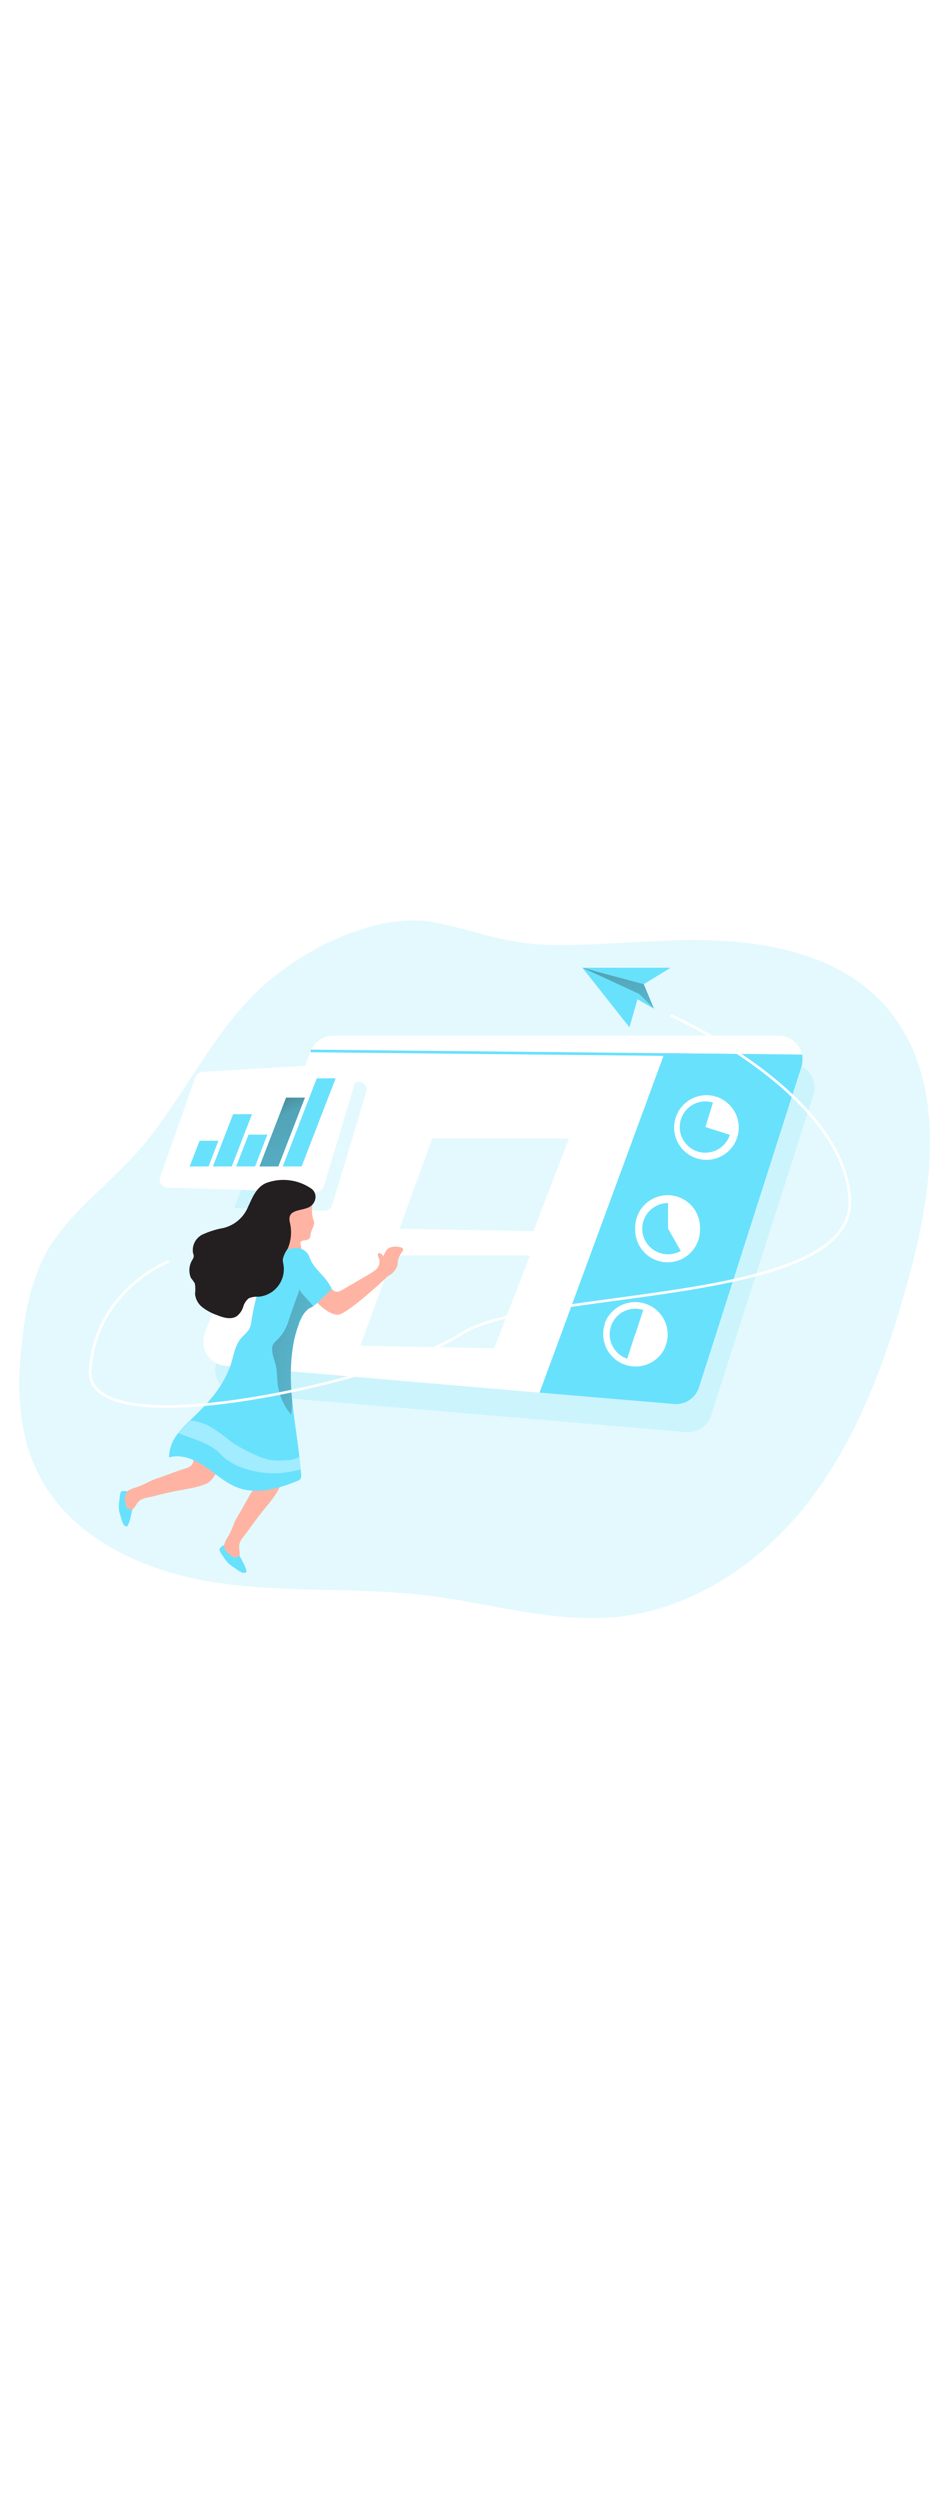 <svg xmlns="http://www.w3.org/2000/svg" xmlns:xlink="http://www.w3.org/1999/xlink" id="_0521_user_interface_1" viewBox="0 0 500 500" data-imageid="user-interface-1-5" class="illustrations_image" style="width: 188px;"><defs><style>.cls-1_user-interface-1-5{fill:url(#linear-gradient);}.cls-1_user-interface-1-5,.cls-2_user-interface-1-5,.cls-3_user-interface-1-5,.cls-4_user-interface-1-5,.cls-5_user-interface-1-5,.cls-6_user-interface-1-5,.cls-7_user-interface-1-5,.cls-8_user-interface-1-5,.cls-9_user-interface-1-5,.cls-10_user-interface-1-5{stroke-width:0px;}.cls-2_user-interface-1-5{opacity:.18;}.cls-2_user-interface-1-5,.cls-6_user-interface-1-5{isolation:isolate;}.cls-2_user-interface-1-5,.cls-10_user-interface-1-5{fill:#68e1fd;}.cls-11_user-interface-1-5{fill:none;stroke:#fff;stroke-miterlimit:10;stroke-width:1.41px;}.cls-3_user-interface-1-5{fill:url(#linear-gradient-4-user-interface-1-5);}.cls-4_user-interface-1-5{fill:url(#linear-gradient-2-user-interface-1-5);}.cls-5_user-interface-1-5{fill:url(#linear-gradient-3-user-interface-1-5);}.cls-6_user-interface-1-5{opacity:.38;}.cls-6_user-interface-1-5,.cls-8_user-interface-1-5{fill:#fff;}.cls-7_user-interface-1-5{fill:#231f20;}.cls-9_user-interface-1-5{fill:#ffb4a3;}</style><linearGradient id="linear-gradient-user-interface-1-5" x1="-1304.57" y1="4.26" x2="-1198.08" y2="205.85" gradientTransform="translate(1423.38 143.97) scale(1 .98) skewX(-20.81)" gradientUnits="userSpaceOnUse"><stop offset="0" stop-color="#231f20"></stop><stop offset=".08" stop-color="#231f20" stop-opacity=".69"></stop><stop offset=".21" stop-color="#231f20" stop-opacity=".32"></stop><stop offset="1" stop-color="#231f20" stop-opacity="0"></stop></linearGradient><linearGradient id="linear-gradient-2-user-interface-1-5" x1="-1283.34" y1="-6.94" x2="-1176.84" y2="194.61" xlink:href="#linear-gradient-user-interface-1-5"></linearGradient><linearGradient id="linear-gradient-3-user-interface-1-5" x1="-236.91" y1="212.71" x2="-109.36" y2="240.88" gradientTransform="translate(338.11 79.04)" gradientUnits="userSpaceOnUse"><stop offset="0" stop-color="#231f20"></stop><stop offset=".13" stop-color="#231f20" stop-opacity=".69"></stop><stop offset=".25" stop-color="#231f20" stop-opacity=".32"></stop><stop offset="1" stop-color="#231f20" stop-opacity="0"></stop></linearGradient><linearGradient id="linear-gradient-4-user-interface-1-5" x1="-78.9" y1="-60.24" x2="-66.52" y2="32.35" gradientTransform="translate(404.09 141.17)" xlink:href="#linear-gradient-user-interface-1-5"></linearGradient></defs><g id="background_user-interface-1-5"><path class="cls-2_user-interface-1-5 targetColor" d="M94.25,422.56c6.51,1.75,13.1,3.14,19.76,4.18,37.28,5.88,75.48,2.47,112.93,7,39.66,4.76,78.18,18.44,118.17,8.59,32.05-7.91,60.54-28.11,81.39-53.36,29.23-35.28,45.19-79.8,57.36-124.02,13.64-49.48,21.02-108.94-14.02-146.42-27.99-29.99-73.51-34.72-114.49-33.14-21.67.85-43.34,2.94-65.01,2.23-21.67-.71-38.43-7.82-58.39-11.76-31.81-6.32-72.45,14.97-94.5,36.11-26.46,25.23-41.16,60.36-65.66,87.41-16.47,18.14-37.46,32.9-48.6,54.72-5.44,11.63-8.97,24.06-10.47,36.81-4,26.67-4.23,55.19,8.17,79.12,14.29,27.58,42.87,44.25,73.36,52.54Z" style="fill: rgb(104, 225, 253);"></path></g><g id="screen_user-interface-1-5"><path class="cls-2_user-interface-1-5 targetColor" d="M115.45,309.39l56.31-150.25c1.89-5.01,6.68-8.32,12.03-8.32h237.1c7.08.02,12.82,5.76,12.82,12.85,0,1.31-.2,2.6-.59,3.85l-54.48,170.53c-1.83,5.68-7.34,9.34-13.29,8.82l-238.98-20.29c-7.07-.58-12.34-6.78-11.76-13.85.14-1.15.42-2.28.85-3.35Z" style="fill: rgb(104, 225, 253);"></path><path class="cls-8_user-interface-1-5" d="M426.76,152.5l-54.57,170.62c-1.86,5.67-7.37,9.32-13.32,8.82l-71.56-6.06-167.27-14.29c-7.04-.54-12.31-6.69-11.77-13.74,0-.03,0-.06,0-.08.12-1.21.4-2.39.82-3.53l13.38-35.28,24.2-64.68,18.76-49.98c1.89-5.01,6.68-8.32,12.03-8.32h237.1c7.08,0,12.82,5.74,12.82,12.82-.02,1.26-.23,2.51-.62,3.7Z"></path><polygon class="cls-2_user-interface-1-5 targetColor" points="191.87 300.95 209.36 252.94 282.16 252.94 263.17 302.28 191.87 300.95" style="fill: rgb(104, 225, 253);"></polygon><path class="cls-10_user-interface-1-5 targetColor" d="M426.76,152.5l-54.57,170.62c-1.86,5.67-7.37,9.32-13.32,8.82l-71.56-6.06,66.01-179.18.5-1.38,73.33.76c-.01.22-.01.43,0,.65.31,1.92.18,3.9-.38,5.76Z" style="fill: rgb(104, 225, 253);"></path><polygon class="cls-10_user-interface-1-5 targetColor" points="427.26 146.09 427.26 146.77 427.26 147.5 353.31 146.74 165.43 144.83 165.43 143.42 353.81 145.33 427.14 146.09 427.26 146.09" style="fill: rgb(104, 225, 253);"></polygon><path class="cls-8_user-interface-1-5" d="M392.77,189.34c2.48-9.17-2.95-18.61-12.12-21.09-9.17-2.48-18.61,2.95-21.09,12.12-2.48,9.17,2.95,18.61,12.12,21.09,8.72,2.35,17.78-2.44,20.74-10.98l.18-.56.18-.59Z"></path><path class="cls-8_user-interface-1-5" d="M355.17,298.51c1.94-9.35-4.07-18.5-13.42-20.44-8.37-1.73-16.74,2.9-19.72,10.91v.56c0,.18,0,.38-.21.56-2.55,9.18,2.82,18.7,12,21.25,8.19,2.28,16.82-1.75,20.34-9.49.18-.56.32-1.12.5-1.68s.29-1.12.5-1.68Z"></path><path class="cls-8_user-interface-1-5" d="M372.75,238.09c0-9.53-7.74-17.25-17.27-17.25-9.52,0-17.24,7.73-17.25,17.25v1.21c0,9.53,7.74,17.25,17.27,17.25,9.52,0,17.24-7.73,17.25-17.25v-1.21Z"></path><path class="cls-10_user-interface-1-5 targetColor" d="M375.6,184.61h0l4.06-13.03c-1.15-.35-2.33-.56-3.53-.62-6.15-.23-11.7,3.68-13.55,9.56-.35,1.15-.56,2.33-.62,3.53-.04,1.19.07,2.39.32,3.56.52,2.34,1.66,4.49,3.29,6.23,3.28,3.61,8.27,5.17,13.03,4.06,1.15-.27,2.27-.67,3.32-1.21,1.06-.56,2.05-1.25,2.94-2.06,1.74-1.61,3.03-3.63,3.76-5.88l-13.03-4.15Z" style="fill: rgb(104, 225, 253);"></path><path class="cls-10_user-interface-1-5 targetColor" d="M355.73,238.65h0v-13.64c-2.39.02-4.73.66-6.79,1.85-1.08.58-2.07,1.31-2.94,2.18-5.32,5.28-5.36,13.89-.07,19.21,1.71,1.73,3.86,2.96,6.22,3.58,2.31.65,4.75.65,7.06,0,1.15-.3,2.26-.74,3.29-1.32l-6.76-11.85Z" style="fill: rgb(104, 225, 253);"></path><path class="cls-10_user-interface-1-5 targetColor" d="M338.29,294.87l4.23-12.97c-2.28-.73-4.71-.86-7.06-.38-6.05,1.28-10.47,6.47-10.79,12.64-.06,1.18.03,2.37.29,3.53.24,1.16.64,2.29,1.18,3.35,1.6,3.21,4.42,5.66,7.82,6.79l4.23-13,.09.03Z" style="fill: rgb(104, 225, 253);"></path><polygon class="cls-2_user-interface-1-5 targetColor" points="212.68 238.71 230.18 190.66 303.01 190.66 283.98 240 212.68 238.71" style="fill: rgb(104, 225, 253);"></polygon></g><g><path class="cls-2_user-interface-1-5 targetColor" d="M195.01,166.03l-18.02,59.77c-.55,1.98-2.36,3.34-4.41,3.32l-47.87-1.38,24.23-64.68,42.05-2.47c2.26-.1,4.16,1.66,4.26,3.91.02.52-.06,1.04-.23,1.53Z" style="fill: rgb(104, 225, 253);"></path><path class="cls-8_user-interface-1-5" d="M85.31,211.1l18.64-52.78c.58-1.73,2.15-2.95,3.97-3.09l78.56-4.65c2.29-.07,4.2,1.73,4.27,4.01.02.49-.06.99-.22,1.45l-18.02,59.8c-.55,1.98-2.36,3.35-4.41,3.35l-79.21-2.38c-2.29-.13-4.03-2.09-3.9-4.38.03-.47.13-.92.31-1.35Z"></path><polygon class="cls-10_user-interface-1-5 targetColor" points="111.04 205.57 100.98 205.57 106.28 191.9 116.3 191.9 111.04 205.57" style="fill: rgb(104, 225, 253);"></polygon><polygon class="cls-10_user-interface-1-5 targetColor" points="123.42 205.57 113.36 205.57 124.12 177.76 134.18 177.76 123.42 205.57" style="fill: rgb(104, 225, 253);"></polygon><polygon class="cls-10_user-interface-1-5 targetColor" points="135.83 205.57 125.77 205.57 132.33 188.64 142.35 188.64 135.83 205.57" style="fill: rgb(104, 225, 253);"></polygon><polygon class="cls-10_user-interface-1-5 targetColor" points="148.2 205.57 138.15 205.57 152.32 168.94 162.38 168.94 148.2 205.57" style="fill: rgb(104, 225, 253);"></polygon><polygon class="cls-1_user-interface-1-5" points="123.42 205.57 113.36 205.57 124.12 177.76 134.18 177.76 123.42 205.57"></polygon><polygon class="cls-4_user-interface-1-5" points="148.2 205.57 138.15 205.57 152.32 168.94 162.38 168.94 148.2 205.57"></polygon><polygon class="cls-10_user-interface-1-5 targetColor" points="160.61 205.57 150.56 205.57 168.67 158.7 178.72 158.7 160.61 205.57" style="fill: rgb(104, 225, 253);"></polygon></g><g id="character_user-interface-1-5"><path class="cls-9_user-interface-1-5" d="M165.23,242.88c-.15.56-.47,1.05-.91,1.41-.64.36-1.36.55-2.09.56-.78.06-1.53.31-2.18.74-.18.35-.18.77,0,1.12l.85,4.76c.12.37.12.77,0,1.15-.24.4-.63.67-1.09.76-1.71.68-3.82,1.26-5.17,0-.65-.72-1.09-1.61-1.26-2.56-1.77-5.34-2.66-10.93-2.65-16.55-.09-3.44,1.32-6.75,3.88-9.06,2.44-1.71,5.44-2.41,8.38-1.94,1.33.16,2.5.96,3.12,2.15.38.85,0,1.68,0,2.59-.02,1.34.07,2.67.26,4,.13.62.28,1.22.47,1.82.23.51.39,1.04.47,1.59-.05,1.03-.34,2.04-.85,2.94-.47,1.07-.83,2.18-1.09,3.32,0,.41-.06.81-.15,1.21Z"></path><path class="cls-9_user-interface-1-5" d="M169.05,278.17s5.88,6.29,10.82,6.29,26.73-20.58,26.73-20.58c2.37-1.12,4.17-3.16,5-5.65.21-.85.15-1.73.29-2.59.38-1.72,1.16-3.33,2.26-4.7.38-.38.56-.91.5-1.44-.18-.65-.94-.85-1.59-.97-2.04-.6-4.23-.42-6.15.5-1.36,1.11-2.3,2.64-2.68,4.35-.58-.84-1.4-1.5-2.35-1.88-.59.34-.85,1.06-.62,1.71.22.62.47,1.23.76,1.82.4,2.28-.56,4.58-2.47,5.88-1.14.88-2.35,1.67-3.62,2.35l-13.35,7.79c-1.35.79-2.94,1.62-4.41.88-.68-.35-1.15-1.03-1.88-1.35-1.16-.25-2.37.13-3.18,1-1.78,1.91-3.17,4.15-4.09,6.59Z"></path><path class="cls-9_user-interface-1-5" d="M115.86,365.25c-.43,3.6-2.42,6.82-5.44,8.82-5.47,2.56-12.5,3.2-18.38,4.47-3.56.79-7.12,1.59-10.61,2.53-2.94.79-6.09.71-8.09,3.29-1.21,1.53-2,3.7-3.88,4.15-1.38.22-2.75-.41-3.5-1.59-.71-1.19-1.11-2.53-1.18-3.91-.09-.52-.09-1.04,0-1.56.16-.55.44-1.05.82-1.47,2.02-1.84,4.46-3.14,7.12-3.79,2.28-.8,4.49-1.78,6.62-2.94,1.74-.86,3.55-1.56,5.41-2.12l10.73-3.91c2.53-.91,6.32-1.26,7.29-4.15.36-1.41.55-2.86.56-4.32.21-2.89,1.09-5.69,2.59-8.17.18-.42.48-.77.85-1.03.44-.24.94-.36,1.44-.35,1.37-.16,2.76,0,4.06.47,1.7.82,3,2.3,3.62,4.09.57,1.78.79,3.66.65,5.53-.05,2.01-.28,4-.68,5.97Z"></path><path class="cls-10_user-interface-1-5 targetColor" d="M67.55,378.84c-.18.76-.76,1.38-.97,2.15-.12.62-.12,1.26,0,1.88l.56,2.94c.05,1.22,1.08,2.16,2.3,2.11.08,0,.16-.01.23-.02.25.02.48.15.62.35.06.16.06.34,0,.5l-.82,3.73c-.34,1.56-.88,3.08-1.62,4.5-.23.06-.47.06-.71,0-1.88,0-2.62-4.76-3.29-6.56-.56-1.82-.71-3.73-.44-5.62,0-1.03.18-2.03.32-2.94.01-1.01.2-2,.56-2.94.24-.47.74-.76,1.26-.74.59.03,2.21-.21,2,.65Z" style="fill: rgb(104, 225, 253);"></path><path class="cls-9_user-interface-1-5" d="M147.26,365.81c2.08,3.03,2.68,6.83,1.65,10.35-2.5,5.47-7.44,10.56-11.06,15.32-2.23,2.94-4.41,5.88-6.5,8.82-1.71,2.5-4.15,4.47-4,7.73,0,1.94.88,4.12-.26,5.67-.92,1.06-2.37,1.47-3.7,1.06-1.3-.44-2.47-1.2-3.41-2.21-.39-.35-.72-.75-.97-1.21-.24-.53-.35-1.1-.32-1.68.33-2.71,1.34-5.29,2.94-7.5,1.16-2.12,2.15-4.33,2.94-6.62.76-1.8,1.69-3.52,2.76-5.15l5.62-9.94c1.35-2.32,4.03-5.06,2.94-7.88-.64-1.31-1.44-2.54-2.38-3.65-1.71-2.33-2.85-5.03-3.35-7.88-.09-.45-.09-.91,0-1.35.18-.47.47-.88.85-1.21.96-1.01,2.13-1.79,3.44-2.26,1.82-.49,3.77-.21,5.38.76,1.6.97,2.98,2.25,4.09,3.76,1.26,1.58,2.38,3.26,3.35,5.03Z"></path><path class="cls-10_user-interface-1-5 targetColor" d="M119.33,407.48c.35.71.32,1.56.68,2.26.33.54.77,1,1.29,1.35l2.26,1.85c.26.23.56.42.88.56.85.14,1.72-.07,2.41-.59.2-.24.55-.27.79-.08.09.07.15.17.18.28l1.79,3.41c.77,1.39,1.34,2.89,1.71,4.44-.11.22-.27.42-.47.56-1.47,1.21-5.09-1.94-6.73-2.94-1.62-.96-3.01-2.25-4.09-3.79-.59-.82-1.15-1.68-1.71-2.5-.6-.75-1.08-1.59-1.41-2.5-.12-.54.07-1.1.5-1.44.38-.44,1.47-1.65,1.91-.88Z" style="fill: rgb(104, 225, 253);"></path><path class="cls-10_user-interface-1-5 targetColor" d="M176.43,270.73c-.12.39-.35.73-.68.97-2.23,2.15-4.5,4.23-6.7,6.38-.71.68-1.48,1.3-2.29,1.85-.74.44-1.53.74-2.26,1.18-.25.16-.48.33-.71.53-1.56,1.43-2.77,3.2-3.53,5.17-.56,1.21-1.09,2.47-1.53,3.73-1.18,3.28-2.05,6.67-2.62,10.11-3.38,19.64,1.03,39.66,3.32,59.36.29,2.18.5,4.35.68,6.53,0,.91.18,1.85.24,2.79.15.83.02,1.69-.38,2.44-.47.55-1.09.95-1.79,1.15-9.94,4.03-21.14,7.2-31.23,3.62-6.53-2.32-11.76-7.2-17.46-11.14-5.7-3.94-12.82-7-19.49-5.06.08-4.81,1.86-9.44,5.03-13.05,1.08-1.43,2.27-2.78,3.56-4.03l2.65-2.62c8.82-8.61,16.38-16.05,21.11-28.14,1.91-4.91,2.29-10.67,5.53-14.97,2.94-3.68,5.2-4.06,5.88-9,.88-6.17,2.29-12.26,4.2-18.2,1.77-5.38,4.55-10.37,8.2-14.7,1.57-2.01,3.48-3.72,5.65-5.06,2.19-1.35,4.78-1.88,7.32-1.5,2.56.43,4.7,2.19,5.62,4.62,2.26,6.67,8.14,9.59,11.35,15.91.25.32.37.71.35,1.12Z" style="fill: rgb(104, 225, 253);"></path><path class="cls-7_user-interface-1-5" d="M167.87,222.98c-.48,2.1-1.98,3.81-4,4.56-4.56,1.79-10.85,1.06-9.59,7.56,1.23,4.76.83,9.8-1.12,14.32-1.27,1.66-2.15,3.58-2.59,5.62.03.9.15,1.8.35,2.68,1.36,7.91-3.88,15.45-11.76,16.94-.56.11-1.13.18-1.71.21-1.72-.13-3.45.17-5.03.85-1.43,1.2-2.46,2.81-2.94,4.62-.61,1.9-1.77,3.57-3.32,4.82-3.15,2.12-7.35.82-10.88-.62-2.67-.95-5.18-2.3-7.44-4-2.28-1.74-3.73-4.35-4-7.2.26-1.84.23-3.7-.09-5.53-.63-1.03-1.32-2.01-2.09-2.94-1.36-3.24-1.02-6.94.91-9.88.32-.51.53-1.08.62-1.68-.05-.58-.19-1.14-.41-1.68-.68-4.03,1.36-8.04,5.03-9.85,3.62-1.66,7.43-2.84,11.35-3.53,5.87-1.49,10.68-5.68,12.97-11.29,2.26-4.82,4.18-10.08,9.35-12.5,8.02-3.08,17.04-2.03,24.14,2.79,1.89,1.24,2.79,3.54,2.23,5.73Z"></path><path class="cls-5_user-interface-1-5" d="M166.76,280.02c-.74.44-1.53.74-2.26,1.18-.25.15-.49.33-.71.53-2.56,2.34-4.33,5.43-5.06,8.82-1.18,3.3-2.06,6.69-2.65,10.14-1.33,8.94-1.6,18.01-.79,27.02.42,3.28.32,6.6-.29,9.85-3.9-4.6-6.39-10.24-7.14-16.23-.41-3.26-.29-6.62-.97-9.85-.53-2.32-1.47-4.56-1.85-6.91.01-.12.01-.24,0-.35-.62-4.23,1.03-4.85,3.41-7.29,2.32-2.53,4.05-5.54,5.06-8.82,1.96-5.88,4.01-11.67,6.15-17.38-.44,1.56,5.29,6.38,7.12,9.29Z"></path><path class="cls-6_user-interface-1-5" d="M160.14,366.64c-10.17,3.09-21.08,2.82-31.08-.79-3.77-1.27-7.26-3.27-10.26-5.88-1.15-1.06-2.18-2.23-3.35-3.23-1.79-1.47-3.77-2.69-5.88-3.65-4.56-2.18-9.32-3.56-13.94-5.44l-.5-.21c1.09-1.42,2.28-2.77,3.56-4.03l2.68-2.62h.59c2.95.4,5.83,1.2,8.56,2.38,4.36,2.5,8.49,5.39,12.32,8.64,3.86,2.59,7.93,4.84,12.17,6.73,2.67,1.37,5.51,2.41,8.44,3.09,2.92.4,5.88.46,8.82.18,2.51.06,4.99-.54,7.2-1.73.26,2.21.47,4.35.68,6.56Z"></path></g><g id="paper_plane_user-interface-1-5"><path class="cls-11_user-interface-1-5" d="M357.05,125.1s92.26,40.99,95.44,98.06c3.18,57.07-169.06,46.78-206.73,71.39-37.66,24.61-200.91,62.01-197.76,19.14,3.15-42.87,41.93-57.66,41.93-57.66"></path><polygon class="cls-10_user-interface-1-5 targetColor" points="310.12 99.87 340.26 113.81 335.17 131.57 310.12 99.87" style="fill: rgb(104, 225, 253);"></polygon><polygon class="cls-10_user-interface-1-5 targetColor" points="310.12 99.87 357.08 99.87 342.79 108.6 310.12 99.87" style="fill: rgb(104, 225, 253);"></polygon><polygon class="cls-10_user-interface-1-5 targetColor" points="348.23 121.66 340.26 113.81 310.12 99.87 342.79 108.6 348.23 121.66" style="fill: rgb(104, 225, 253);"></polygon><polygon class="cls-3_user-interface-1-5" points="348.23 121.66 340.26 113.81 310.12 99.87 342.79 108.6 348.23 121.66"></polygon><polygon class="cls-10_user-interface-1-5 targetColor" points="348.23 121.66 340.26 113.81 310.12 99.87 348.23 121.66" style="fill: rgb(104, 225, 253);"></polygon></g></svg>